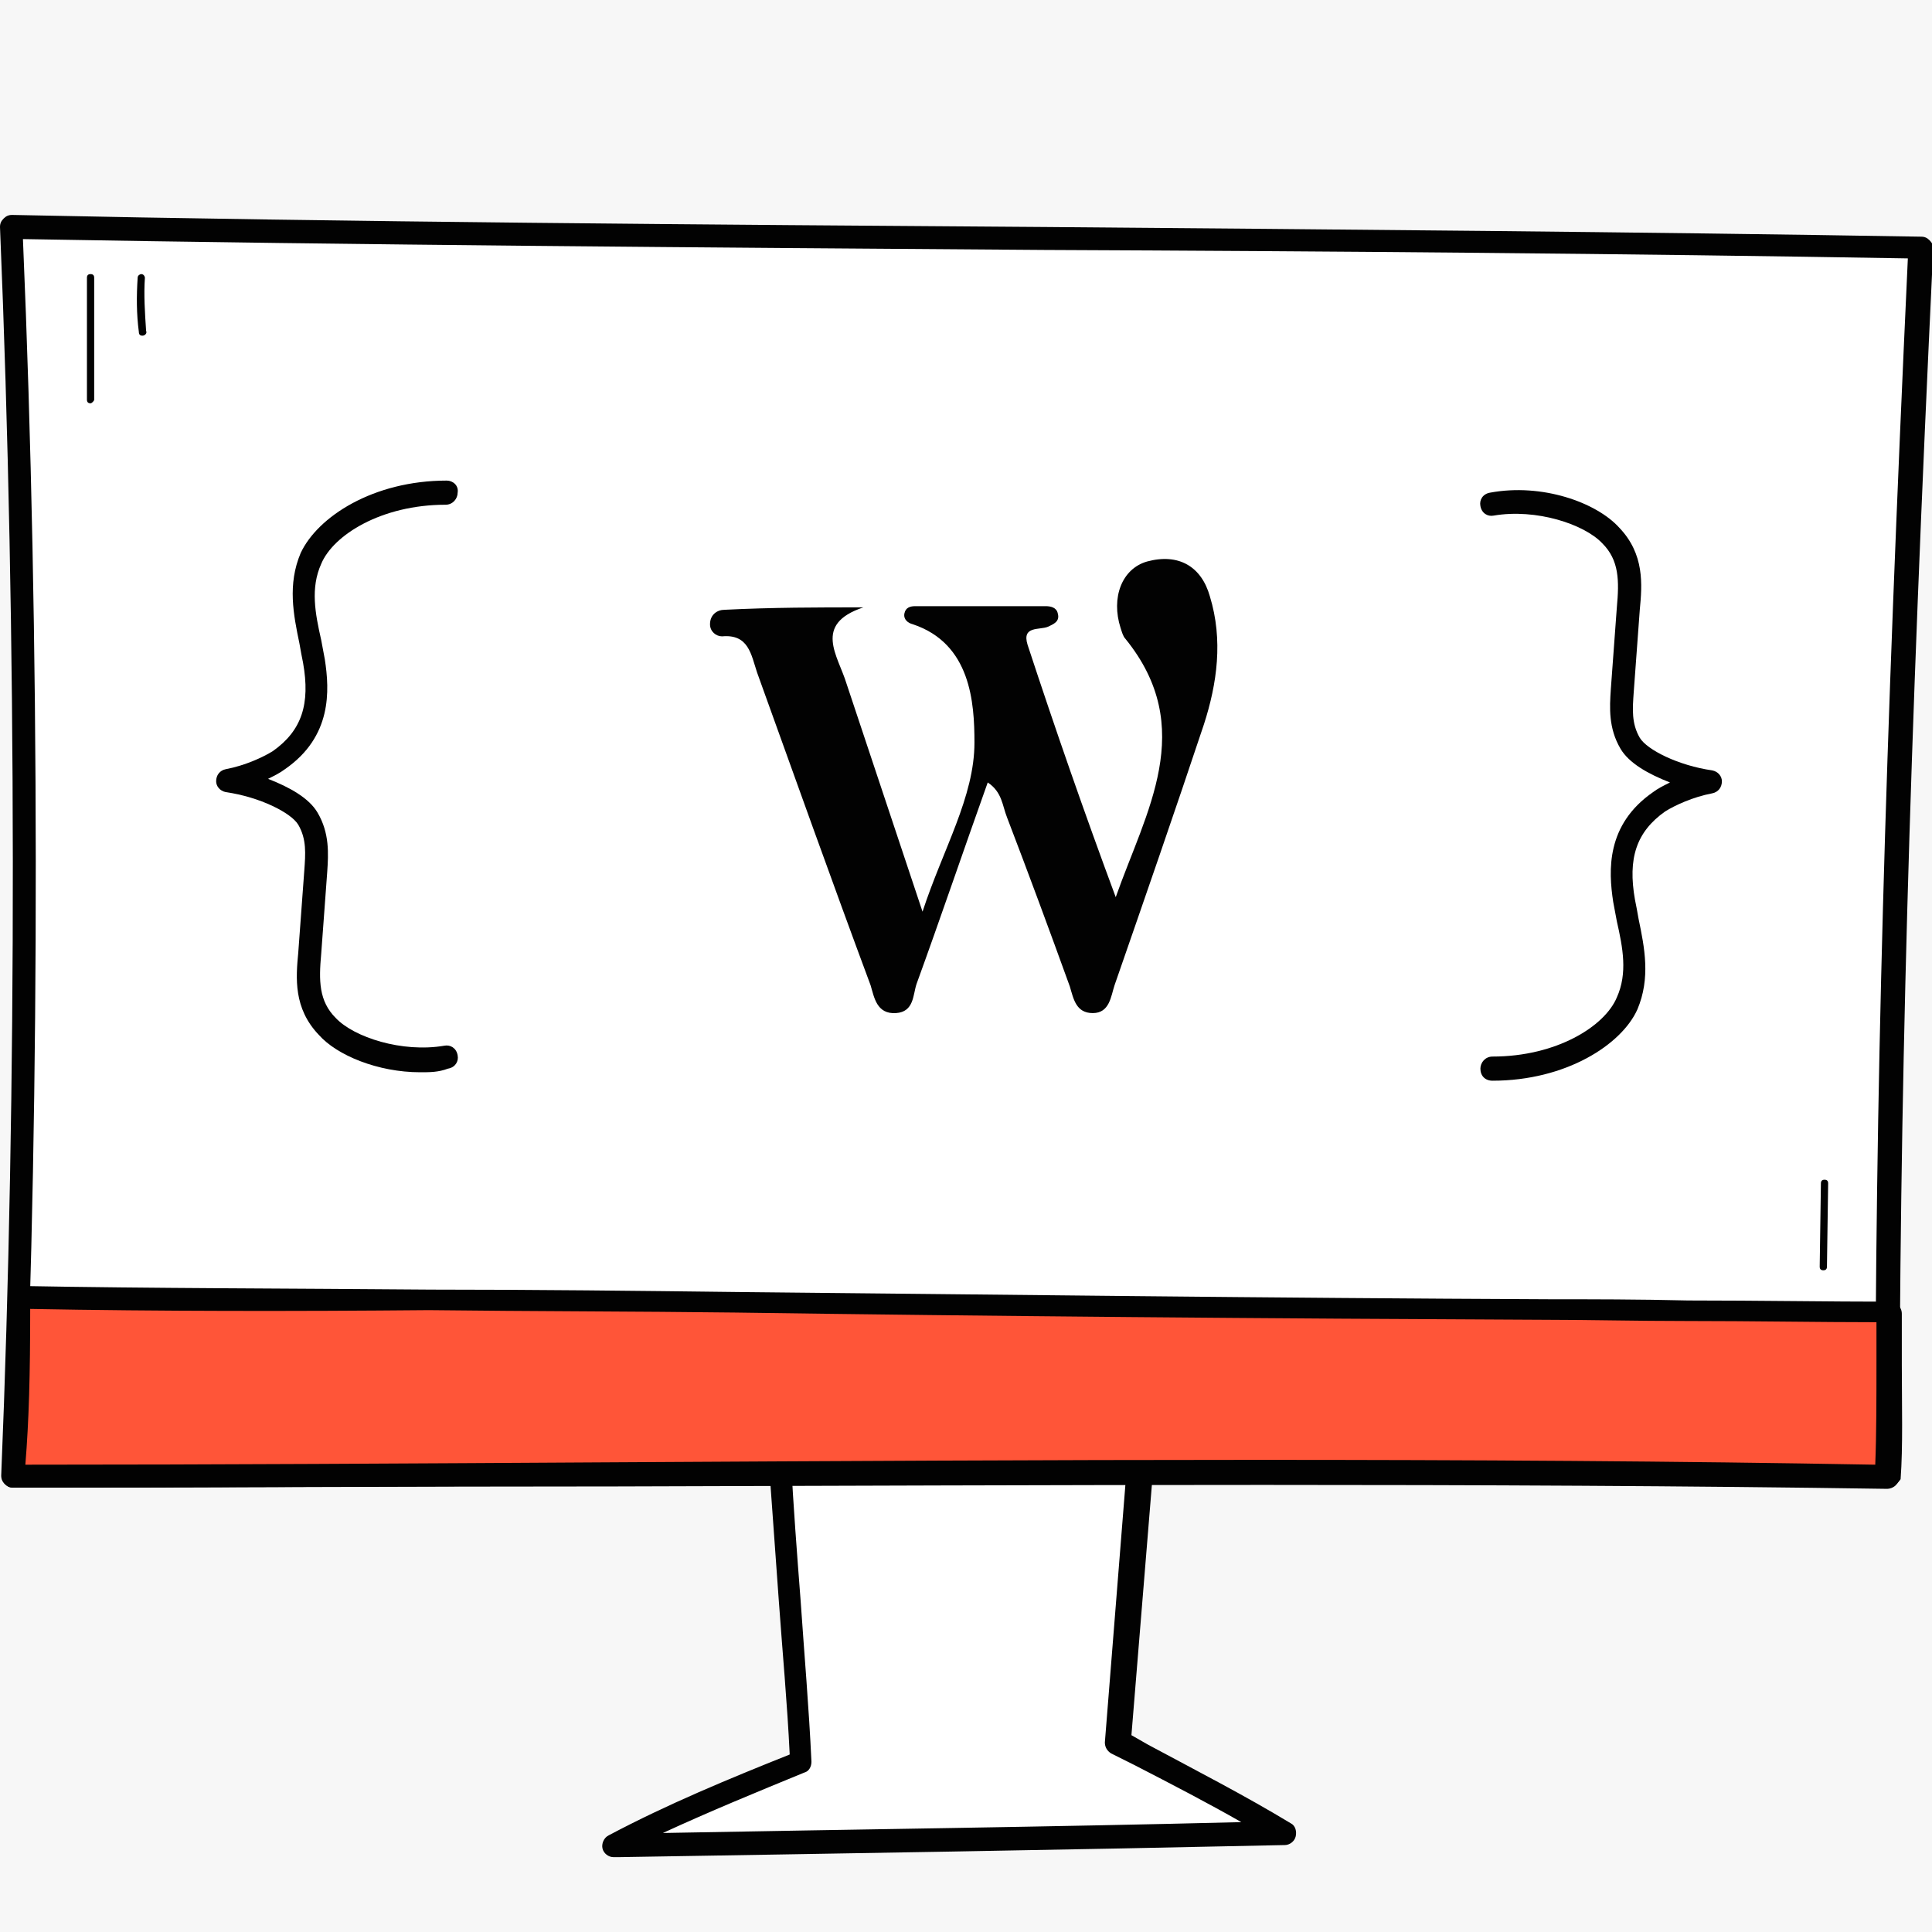 <svg xmlns="http://www.w3.org/2000/svg" width="120" height="120" viewBox="0 0 120 120" fill="none"><rect x="0" y="0" width="120" height="120" fill="#333333" stroke="none"/><g clip-path="url(#clip0_308_1985)"><path d="M120 0H0V120H120V0Z" fill="#F7F7F7"></path><path d="M71.025 88.5C70.5 95.1 69.975 101.7 69.45 108.3C72.975 110.175 76.425 111.975 79.725 113.925C66 114.225 52.05 114.45 38.1 114.675C41.925 112.65 45.825 111.075 49.725 109.5C49.35 103.125 48.75 96.525 48.375 90.075C50.1 89.475 52.05 89.625 53.85 89.625C59.475 89.775 65.175 89.475 71.025 88.5Z" fill="white"></path><path d="M38.1 115.35C37.8 115.35 37.5 115.125 37.425 114.825C37.35 114.525 37.5 114.15 37.8 114C41.475 112.05 45.3 110.475 49.05 108.975C48.9 105.825 48.6 102.6 48.375 99.45C48.15 96.375 47.925 93.15 47.7 90.075C47.7 89.775 47.85 89.475 48.225 89.325C49.95 88.725 51.825 88.8 53.625 88.875H54C59.775 89.025 65.4 88.65 71.025 87.75C71.25 87.75 71.475 87.75 71.625 87.9C71.775 88.05 71.85 88.275 71.85 88.5L70.275 107.775L71.325 108.375C74.4 110.025 77.325 111.525 80.175 113.25C80.475 113.4 80.55 113.775 80.475 114.075C80.4 114.375 80.1 114.6 79.8 114.6C66.15 114.9 52.125 115.125 38.475 115.35H38.1ZM49.125 90.6C49.275 93.525 49.5 96.45 49.725 99.375C49.95 102.675 50.25 106.125 50.4 109.425C50.4 109.725 50.25 110.025 49.95 110.1C47.025 111.3 44.1 112.5 41.175 113.85C53.025 113.625 65.25 113.475 77.1 113.175C75 111.975 72.825 110.85 70.5 109.65L69 108.9C68.775 108.75 68.625 108.525 68.625 108.225L70.125 89.4C64.65 90.225 59.25 90.6 53.7 90.375H53.325C51.975 90.3 50.475 90.225 49.125 90.6Z" fill="#020202"></path><path d="M119.25 15.375C117.675 48.375 117.15 69.75 117.15 91.65C80.325 91.05 37.35 91.65 0.75 91.65C1.65 72.15 1.95 43.35 0.75 14.1C40.425 14.85 81.15 14.775 119.25 15.375Z" fill="white"></path><path d="M0.825 92.4C0.6 92.4 0.45 92.325 0.3 92.175C0.15 92.025 0.075 91.875 0.075 91.65C1.05 68.175 1.05 39.225 0 14.1C0 13.875 0.075 13.725 0.225 13.575C0.375 13.425 0.525 13.35 0.75 13.35C22.05 13.8 43.875 13.95 64.95 14.1C82.95 14.25 101.625 14.4 119.325 14.7C119.55 14.7 119.7 14.775 119.85 14.925C120 15.075 120.075 15.225 120.075 15.45C118.575 46.875 117.975 68.25 117.975 91.725C117.975 91.95 117.9 92.1 117.75 92.25C117.6 92.4 117.375 92.475 117.225 92.475C92.475 92.1 64.95 92.25 38.325 92.325C25.125 92.325 12.75 92.4 0.825 92.4ZM1.425 14.85C2.475 39.525 2.475 67.8 1.5 90.975C13.2 90.975 25.35 90.9 38.25 90.825C64.575 90.675 91.875 90.6 116.475 90.9C116.475 67.95 117.075 46.8 118.5 16.05C101.025 15.75 82.65 15.6 64.875 15.525C44.1 15.375 22.5 15.225 1.425 14.85Z" fill="#020202"></path><path d="M96.15 81.3C79.35 81.225 62.55 81.075 45.675 80.85C31.425 80.7 15.375 80.7 1.125 80.55C1.125 85.05 1.125 88.425 0.75 91.65C37.35 91.65 80.325 91.05 117.15 91.65C117.375 88.875 117.225 84.9 117.225 81.45C111.075 81.45 102.375 81.375 96.15 81.3Z" fill="#FF5538"></path><path d="M117.225 92.4C92.475 92.025 64.95 92.1 38.325 92.25C25.2 92.325 12.825 92.4 0.825 92.4C0.6 92.4 0.45 92.325 0.3 92.175C0.15 92.025 0.075 91.8 0.15 91.65C0.525 88.575 0.525 85.425 0.525 80.625C0.525 80.4 0.6 80.25 0.75 80.1C0.9 79.95 1.05 79.875 1.275 79.875C9.375 80.025 18.225 80.025 26.775 80.1C33.15 80.1 39.75 80.175 45.825 80.25C61.35 80.4 78.975 80.625 96.3 80.7C98.85 80.7 101.775 80.7 104.85 80.775C109.2 80.775 113.7 80.85 117.375 80.85C117.75 80.85 118.125 81.15 118.125 81.6C118.125 82.65 118.125 83.7 118.125 84.75C118.125 87.3 118.2 89.85 118.05 91.875C117.9 92.1 117.6 92.4 117.225 92.4ZM1.875 81.3C1.875 85.35 1.8 88.2 1.575 90.975C13.275 90.975 25.425 90.9 38.25 90.825C64.65 90.675 91.875 90.525 116.475 90.975C116.55 89.1 116.55 86.85 116.55 84.6C116.55 83.775 116.55 82.95 116.55 82.125C113.025 82.125 108.825 82.05 104.7 82.05C101.625 82.05 98.7 81.975 96.15 81.975C78.825 81.9 61.275 81.75 45.675 81.525C39.6 81.45 33 81.45 26.625 81.375C18.375 81.45 9.825 81.45 1.875 81.3Z" fill="#020202"></path><path d="M26.1 66.6C23.475 66.6 20.925 65.55 19.8 64.275C18.225 62.625 18.375 60.75 18.525 59.175L18.9 54.075C18.975 53.025 19.05 52.125 18.525 51.225C18.075 50.475 16.125 49.5 14.025 49.2C13.65 49.125 13.425 48.825 13.425 48.525C13.425 48.15 13.65 47.85 14.025 47.775C15.225 47.55 16.35 47.025 16.95 46.65C18.75 45.375 19.275 43.725 18.825 41.175C18.75 40.8 18.675 40.425 18.6 39.975C18.225 38.175 17.85 36.3 18.675 34.35C19.725 32.1 23.175 29.85 27.75 29.85C28.125 29.85 28.5 30.15 28.425 30.6C28.425 30.975 28.125 31.35 27.675 31.35C23.7 31.35 20.7 33.225 19.95 35.025C19.275 36.525 19.575 38.1 19.95 39.75C20.025 40.125 20.1 40.575 20.175 40.95C20.475 42.9 20.625 45.75 17.7 47.775C17.4 48 17.1 48.15 16.65 48.375C18 48.9 19.2 49.575 19.725 50.475C20.475 51.75 20.4 53.025 20.325 54.15L19.95 59.25C19.8 60.9 19.8 62.175 20.85 63.225C21.975 64.425 24.975 65.4 27.6 64.95C27.975 64.875 28.35 65.1 28.425 65.55C28.5 65.925 28.275 66.3 27.825 66.375C27.225 66.6 26.7 66.6 26.1 66.6Z" fill="#020202"></path><path d="M92.7 67.125C92.25 67.125 91.95 66.825 91.95 66.375C91.95 66 92.25 65.625 92.7 65.625C96.675 65.625 99.675 63.75 100.425 61.95C101.1 60.45 100.8 58.875 100.425 57.225C100.35 56.85 100.275 56.4 100.2 56.025C99.9 54.075 99.75 51.225 102.675 49.2C102.975 48.975 103.275 48.825 103.725 48.6C102.375 48.075 101.175 47.4 100.65 46.5C99.9 45.225 99.975 43.95 100.05 42.825L100.425 37.725C100.575 36.075 100.575 34.8 99.525 33.75C98.4 32.55 95.4 31.575 92.775 32.025C92.4 32.1 92.025 31.875 91.95 31.425C91.875 31.05 92.1 30.675 92.55 30.6C95.775 30 99.15 31.2 100.575 32.775C102.15 34.425 102 36.3 101.85 37.875L101.475 42.975C101.4 44.025 101.325 44.925 101.85 45.825C102.3 46.575 104.25 47.55 106.35 47.85C106.725 47.925 106.95 48.225 106.95 48.525C106.95 48.9 106.725 49.2 106.35 49.275C105.15 49.5 104.025 50.025 103.425 50.4C101.625 51.675 101.1 53.325 101.55 55.875C101.625 56.25 101.7 56.625 101.775 57.075C102.15 58.875 102.525 60.75 101.7 62.7C100.725 64.875 97.275 67.125 92.7 67.125Z" fill="#020202"></path><path d="M5.625 25.05C5.475 25.05 5.4 24.975 5.4 24.825V17.25C5.4 17.1 5.475 17.025 5.625 17.025C5.775 17.025 5.85 17.1 5.85 17.25V24.825C5.85 24.9 5.7 25.05 5.625 25.05Z" fill="#020202"></path><path d="M8.85 20.85C8.7 20.85 8.625 20.775 8.625 20.625C8.475 19.5 8.475 18.375 8.55 17.25C8.55 17.1 8.7 17.025 8.775 17.025C8.925 17.025 9 17.175 9 17.25C8.925 18.3 9 19.425 9.075 20.55C9.15 20.7 9 20.85 8.85 20.85Z" fill="#020202"></path><path d="M113.25 78.9C113.1 78.9 113.025 78.825 113.025 78.675L113.1 73.5C113.1 73.35 113.175 73.275 113.325 73.275C113.475 73.275 113.55 73.35 113.55 73.5L113.475 78.675C113.475 78.825 113.4 78.9 113.25 78.9Z" fill="#020202"></path><path d="M53.625 37.725C50.475 38.775 52.05 40.725 52.575 42.45C54.075 46.95 55.575 51.45 57.3 56.625C58.575 52.725 60.525 49.5 60.525 46.125C60.525 43.65 60.3 39.975 56.7 38.775C56.4 38.7 56.1 38.475 56.175 38.1C56.25 37.725 56.55 37.65 56.85 37.65C59.55 37.65 62.25 37.65 64.95 37.65C65.25 37.65 65.625 37.725 65.7 38.1C65.85 38.625 65.4 38.775 65.1 38.925C64.575 39.15 63.45 38.85 63.825 40.05C65.55 45.3 67.35 50.475 69.3 55.725C71.175 50.4 74.4 45.225 69.9 39.675C69.75 39.525 69.675 39.225 69.6 39C69 37.125 69.675 35.325 71.25 34.875C73.2 34.35 74.625 35.175 75.15 37.05C75.975 39.75 75.6 42.45 74.775 45C72.975 50.4 71.1 55.8 69.225 61.2C69 61.875 68.925 62.925 67.875 62.925C66.825 62.925 66.675 62.025 66.45 61.275C65.175 57.75 63.9 54.3 62.55 50.775C62.25 50.025 62.25 49.2 61.35 48.6C59.85 52.8 58.425 57 56.925 61.125C56.7 61.8 56.775 62.85 55.65 62.925C54.45 63 54.3 61.95 54.075 61.2C51.675 54.75 49.35 48.225 47.025 41.775C46.65 40.65 46.5 39.375 44.85 39.525C44.475 39.525 44.1 39.225 44.1 38.775C44.1 38.175 44.55 37.875 45 37.875C48 37.725 50.775 37.725 53.625 37.725Z" fill="#020202"></path></g><defs><clipPath id="clip0_308_1985"><rect width="120" height="120" fill="white"></rect></clipPath></defs></svg>